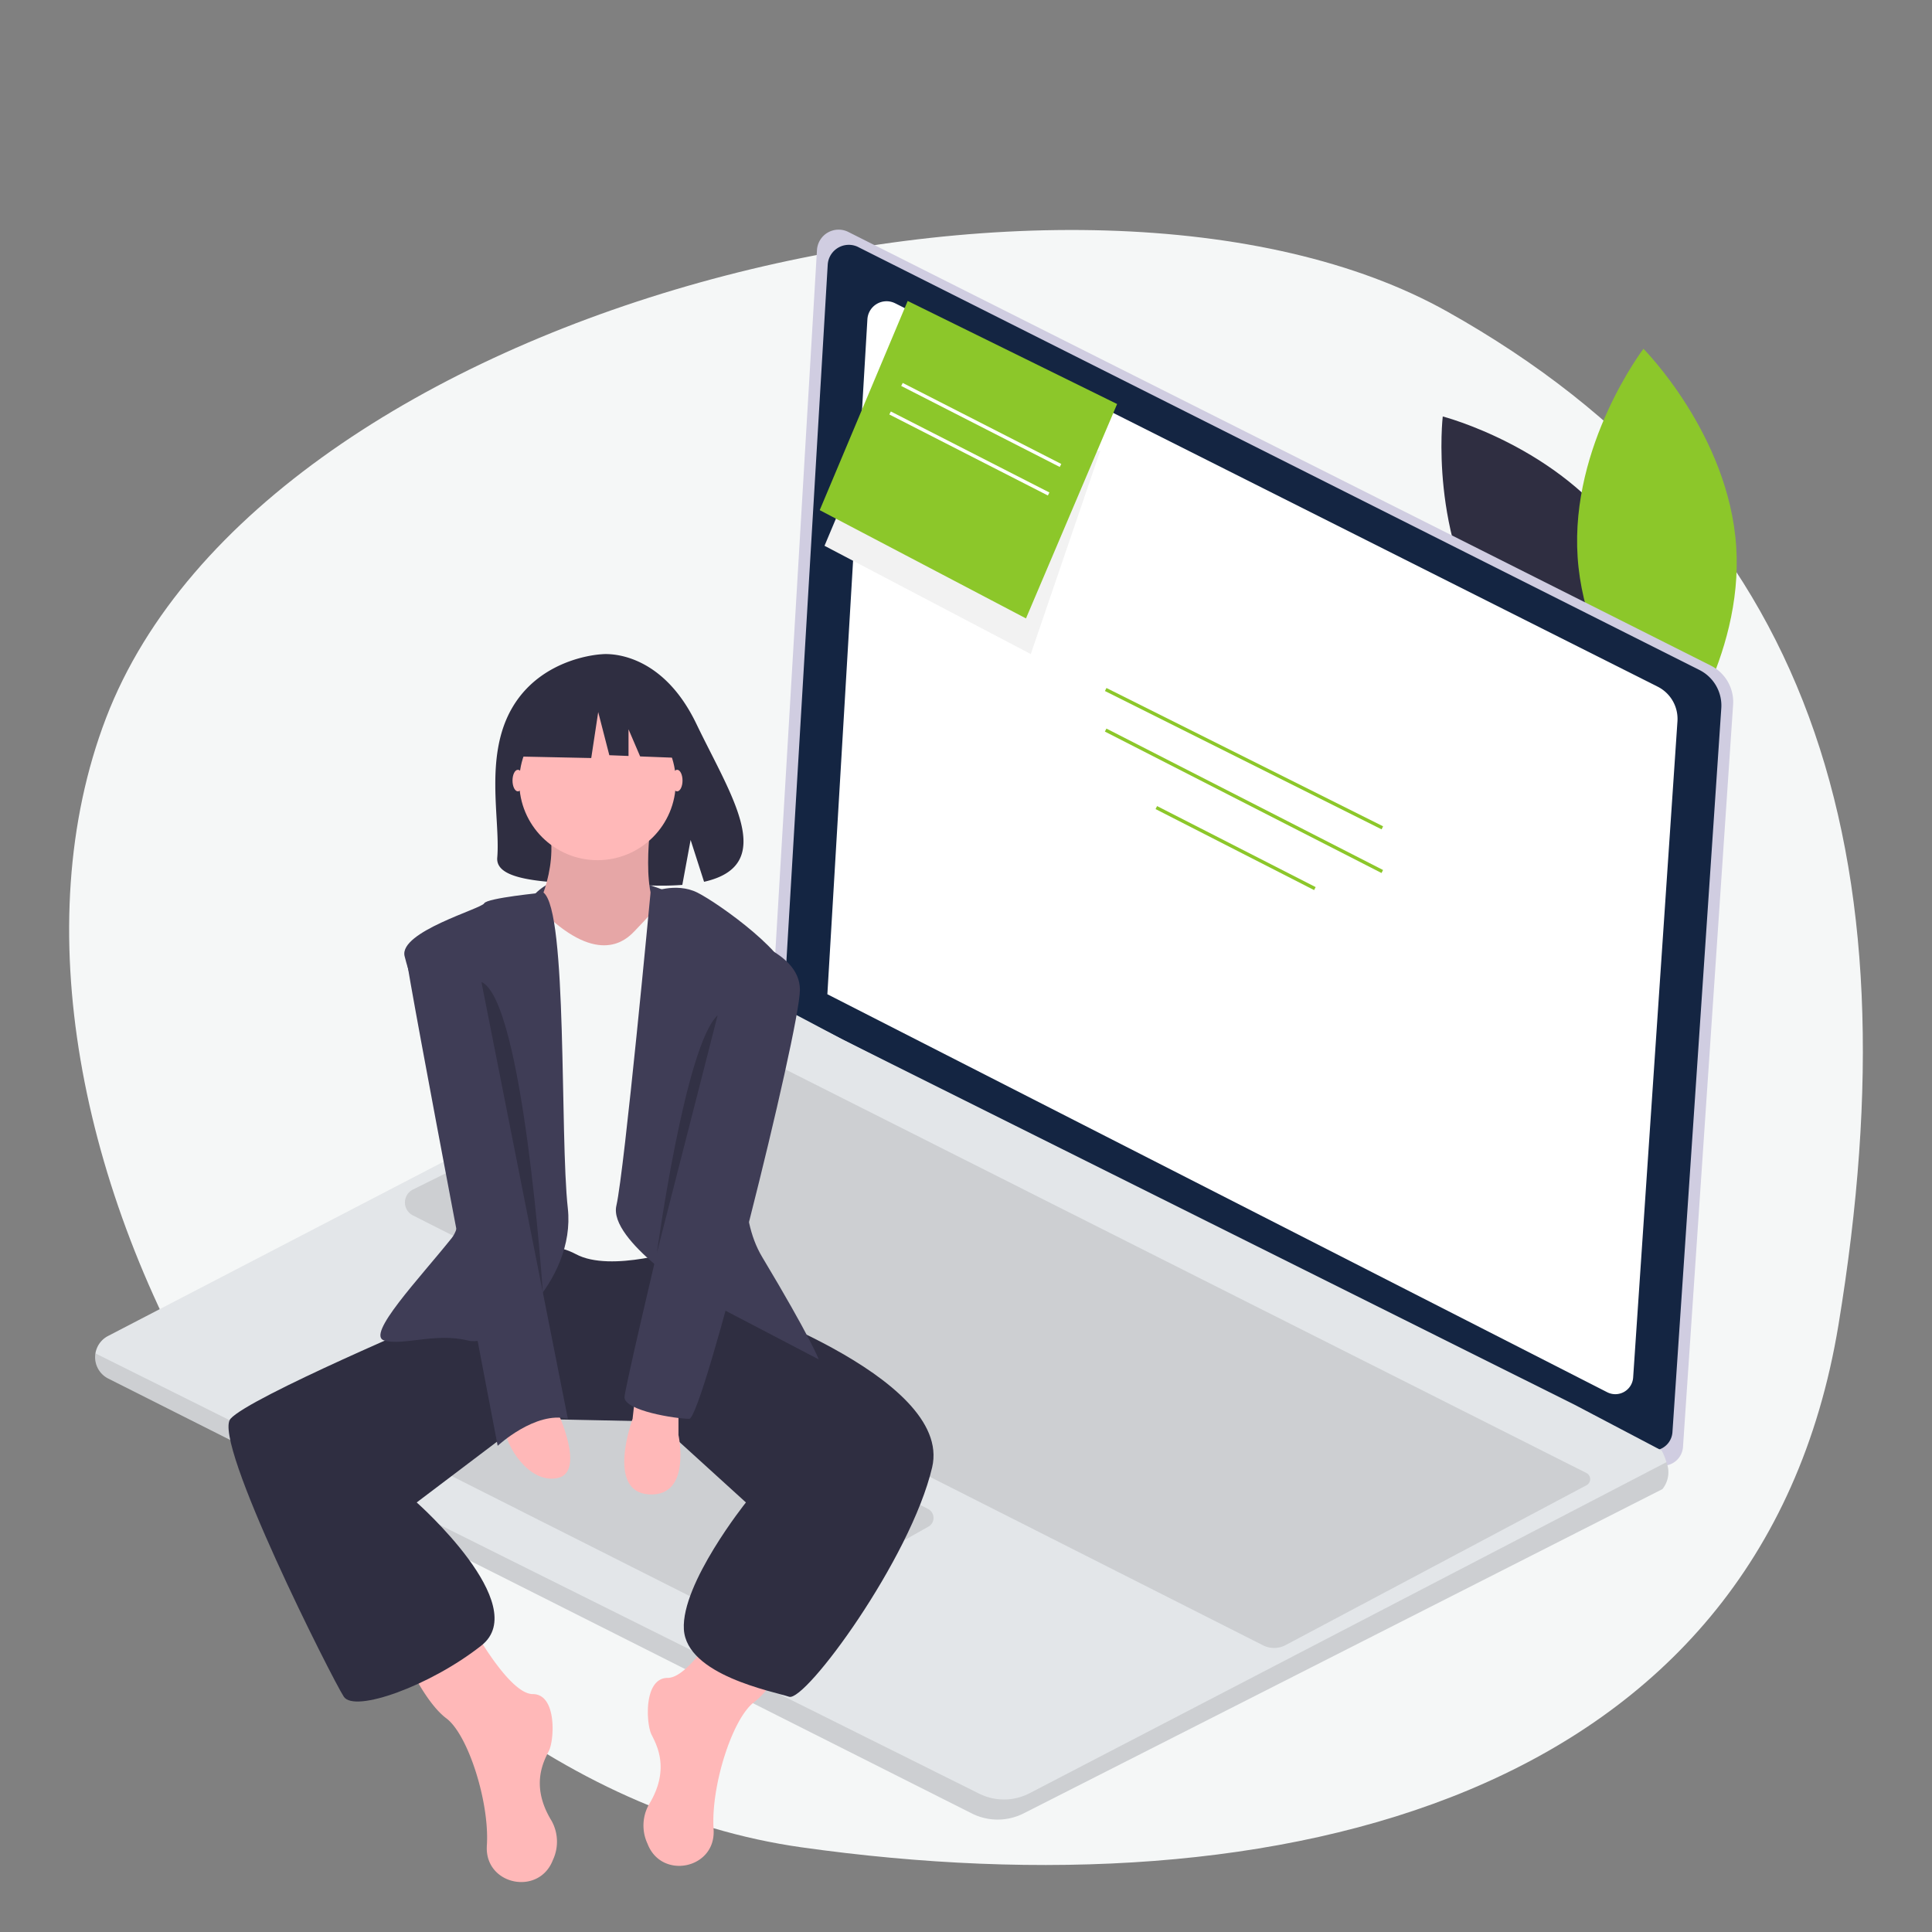 <?xml version="1.0" encoding="UTF-8"?>
<svg xmlns="http://www.w3.org/2000/svg" width="256" height="256" viewBox="0 0 256 256">
  <rect x="0" y="0" width="256" height="256" fill="#808080" stroke="none"/>
  <g id="Visitors" transform="translate(-16.302 34.428)">
    <rect id="Rectangle_7562" data-name="Rectangle 7562" width="256" height="256" transform="translate(16.302 -34.428)" fill="none"></rect>
    <path id="Path_71071" data-name="Path 71071" d="M-7873.293-17007.717c63.261,8.916,127.024-6.229,137.408-69.232s-3.579-107.176-51.836-134.26-156.663-1.135-177.72,53.848S-7936.554-17016.633-7873.293-17007.717Z" transform="translate(7995.796 17218.068)" fill="#f5f7f7"></path>
    <path id="Path_36295" data-name="Path 36295" d="M342.065,88.861c8.416,12.28,6.554,28.187,6.554,28.187s-15.508-4-23.925-16.282S318.14,72.58,318.14,72.58,333.649,76.582,342.065,88.861Z" transform="translate(-110.665 -51.823)" fill="#2f2e41"></path>
    <path id="Path_36296" data-name="Path 36296" d="M339.365,89.532c.985,14.855,12.29,26.2,12.29,26.2s9.708-12.739,8.723-27.593-12.29-26.2-12.29-26.2S338.38,74.678,339.365,89.532Z" transform="translate(-114.02 -50.149)" fill="#8cc72a"></path>
    <path id="Path_36297" data-name="Path 36297" d="M222.812,43.512l114.269,57.45a5.4,5.4,0,0,1,2.964,5.192l-6.639,98.34a2.677,2.677,0,0,1-3.879,2.209L212.652,147.056l6-101.146a2.874,2.874,0,0,1,4.159-2.4Z" transform="translate(-94.097 -47.202)" fill="#d0cde1"></path>
    <path id="Path_36298" data-name="Path 36298" d="M224.419,45.892,335.881,101.93a5.271,5.271,0,0,1,2.891,5.064L332.3,202.919a2.611,2.611,0,0,1-3.784,2.155l-114-58.182,5.853-98.662a2.8,2.8,0,0,1,4.057-2.338Z" transform="translate(-94.39 -47.578)" fill="#142542"></path>
    <path id="Path_36299" data-name="Path 36299" d="M230.389,54.73l101.037,50.8a4.778,4.778,0,0,1,2.621,4.59l-5.87,86.953a2.367,2.367,0,0,1-3.43,1.953l-103.341-52.74,5.305-89.434a2.541,2.541,0,0,1,3.678-2.12Z" transform="translate(-95.474 -48.972)" fill="#fff"></path>
    <path id="Path_36300" data-name="Path 36300" d="M108.022,214.673l114.415,57.621a7.618,7.618,0,0,0,6.862-.009l84.641-42.966a3.552,3.552,0,0,0,.536-3.568,7.949,7.949,0,0,0-.626-1.542l-11.534-6.067-96.975-48.385-5.794-3.076a10.728,10.728,0,0,0-9.965-.04l-81.6,42.385a3.168,3.168,0,0,0,.036,5.646Z" transform="translate(-77.363 -66.43)" fill="#e3e6e9"></path>
    <path id="Path_36301" data-name="Path 36301" d="M108.022,223.241l114.415,57.621a7.618,7.618,0,0,0,6.862-.009l84.641-42.966a3.552,3.552,0,0,0,.536-3.568l-84.388,43.863a7.361,7.361,0,0,1-6.678.057L106.314,219.9A3.155,3.155,0,0,0,108.022,223.241Z" transform="translate(-77.362 -74.999)" opacity="0.1"></path>
    <path id="Path_36302" data-name="Path 36302" d="M225.241,240.752l-37.053-18.724a5.207,5.207,0,0,0-4.8.055l-21.495,11.484a1.538,1.538,0,0,0,.032,2.729l37.78,19.051a4.279,4.279,0,0,0,4.027-.093L225.311,243.1a1.324,1.324,0,0,0-.07-2.344Z" transform="translate(-85.984 -75.245)" opacity="0.1"></path>
    <path id="Path_36303" data-name="Path 36303" d="M311.548,229.641l-39.873,21.182a3.243,3.243,0,0,1-2.985.03L156.033,193.882a1.916,1.916,0,0,1,.015-3.427l38.937-19.272a4.222,4.222,0,0,1,3.773.013l112.774,56.821a.914.914,0,0,1,.018,1.623Z" transform="translate(-85.025 -67.266)" opacity="0.1"></path>
    <rect id="Rectangle_7419" data-name="Rectangle 7419" width="0.447" height="40.985" transform="translate(162.712 57.135) rotate(-63.435)" fill="#8cc72a"></rect>
    <rect id="Rectangle_7420" data-name="Rectangle 7420" width="0.447" height="41.187" transform="matrix(0.455, -0.89, 0.89, 0.455, 162.705, 62.51)" fill="#8cc72a"></rect>
    <rect id="Rectangle_7421" data-name="Rectangle 7421" width="0.447" height="23.593" transform="translate(169.419 72.779) rotate(-62.935)" fill="#8cc72a"></rect>
    <g id="Group_41210" data-name="Group 41210" transform="translate(46.581 52.238)">
      <path id="Path_36304" data-name="Path 36304" d="M138.9,160.624s-11.8-5.142-17.343.29S136.393,164.558,138.9,160.624Z" transform="translate(-80.883 -129.199)" fill="#3f3d56"></path>
      <path id="Path_36305" data-name="Path 36305" d="M118.961,139.191c3.966-6.7,11.811-7.013,11.811-7.013s7.645-.978,12.549,9.227c4.571,9.512,10.88,18.7,1.016,20.923l-1.782-5.546-1.1,5.959a38.593,38.593,0,0,1-4.221.072c-10.564-.341-20.624.1-20.3-3.691C117.362,154.083,115.146,145.638,118.961,139.191Z" transform="translate(-81.324 -132.152)" fill="#2f2e41"></path>
      <path id="Path_36306" data-name="Path 36306" d="M114.609,247.679s5.006,9.3,8.224,9.3,2.861,6.079,2.146,7.509-2.5,4.649.358,9.3a5.7,5.7,0,0,1,.165,5.175c-1.837,4.79-8.984,3.339-8.756-1.786q0-.085.009-.171c.358-5.721-2.5-14.661-5.364-16.806s-5.364-7.867-5.364-7.867Z" transform="translate(-82.52 -119.171)" fill="#ffb8b8"></path>
      <path id="Path_36307" data-name="Path 36307" d="M145.757,245.75s-5.006,9.3-8.224,9.3-2.861,6.079-2.145,7.509,2.5,4.648-.358,9.3a5.7,5.7,0,0,0-.165,5.175c1.837,4.79,8.984,3.339,8.756-1.786q0-.085-.009-.171c-.358-5.721,2.5-14.661,5.364-16.806s5.364-7.867,5.364-7.867Z" transform="translate(-79.34 -119.387)" fill="#ffb8b8"></path>
      <path id="Path_36308" data-name="Path 36308" d="M147.378,205l2.145,4.649s31.467,10.37,28.607,22.528-16.806,31.11-18.952,30.395-13.588-2.861-13.946-8.94,8.224-16.806,8.224-16.806l-11.8-10.728-17.171-.358-14.654,11.085s15.376,13.588,8.582,18.952-16.806,8.94-18.237,6.794S82.656,228.6,85.159,225.74s27.892-13.588,27.892-13.588l6.794-9.655,26.461-1.43Z" transform="translate(-84.895 -124.409)" fill="#2f2e41"></path>
      <path id="Path_36309" data-name="Path 36309" d="M136.833,151.835s-1.788,11.8,1.788,13.231-7.152,7.509-7.152,7.509h-6.079l-3.933-8.224s3.576-6.437,1.43-12.515S136.833,151.835,136.833,151.835Z" transform="translate(-80.786 -130.245)" fill="#ffb8b8"></path>
      <path id="Path_36310" data-name="Path 36310" d="M136.833,151.835s-1.788,11.8,1.788,13.231-7.152,7.509-7.152,7.509h-6.079l-3.933-8.224s3.576-6.437,1.43-12.515S136.833,151.835,136.833,151.835Z" transform="translate(-80.786 -130.245)" opacity="0.1"></path>
      <path id="Path_36311" data-name="Path 36311" d="M139.842,160.563s-3.933,4.291-4.649,5.006-3.933,4.649-10.728-1.073-7.509,1.073-7.509,1.073v42.91s5.721-2.5,10.37,0,14.3-.715,14.3-.715l1.788-44.34Z" transform="translate(-81.292 -128.96)" fill="#f5f7f7"></path>
      <path id="Path_36312" data-name="Path 36312" d="M135.633,160.627s3.342-1.43,6.2,0,12.873,8.582,12.158,11.8-10.012,25.746-3.576,36.474,7.509,13.588,7.509,13.588l-15.734-8.224s-12.158-7.509-11.085-12.158S135.633,160.627,135.633,160.627Z" transform="translate(-79.71 -129.022)" fill="#3f3d56"></path>
      <path id="Path_36313" data-name="Path 36313" d="M124.6,160.563s-7.505.715-7.863,1.43-11.264,3.755-10.549,6.973,10.549,32,6.258,37.368-11.443,12.873-8.94,13.588,6.794-1.073,11.085,0,14.3-7.867,13.231-17.522S127.815,163.066,124.6,160.563Z" transform="translate(-82.862 -128.96)" fill="#3f3d56"></path>
      <path id="Path_36314" data-name="Path 36314" d="M139.22,222.142v3.576s1.788,8.224-3.933,7.867-2.146-10.012-2.146-10.012l.358-3.218Z" transform="translate(-79.598 -122.24)" fill="#ffb8b8"></path>
      <path id="Path_36315" data-name="Path 36315" d="M124.715,222.283s3.933,8.224,0,8.94-6.794-4.649-6.794-6.079S124.715,222.283,124.715,222.283Z" transform="translate(-81.184 -122.024)" fill="#ffb8b8"></path>
      <ellipse id="Ellipse_600" data-name="Ellipse 600" cx="0.715" cy="1.43" rx="0.715" ry="1.43" transform="translate(37.631 15.333)" fill="#ffb8b8"></ellipse>
      <ellipse id="Ellipse_601" data-name="Ellipse 601" cx="0.715" cy="1.43" rx="0.715" ry="1.43" transform="translate(58.729 15.333)" fill="#ffb8b8"></ellipse>
      <path id="Path_36316" data-name="Path 36316" d="M114.61,164.742s-8.94,0-8.582,3.576,12.158,65.08,12.158,65.08,5.006-4.649,9.3-3.576Z" transform="translate(-82.521 -128.489)" fill="#3f3d56"></path>
      <path id="Path_36317" data-name="Path 36317" d="M146.369,165.706s8.94,1.788,8.94,7.152-12.873,56.856-14.661,56.856-8.582-1.073-8.582-2.861S146.369,165.706,146.369,165.706Z" transform="translate(-79.595 -128.381)" fill="#3f3d56"></path>
      <path id="Path_36318" data-name="Path 36318" d="M143.969,175.189l-8.046,31.464S139.678,179.122,143.969,175.189Z" transform="translate(-79.161 -127.315)" opacity="0.2"></path>
      <path id="Path_36319" data-name="Path 36319" d="M115.023,171.215l8.137,41.138S120.559,173.588,115.023,171.215Z" transform="translate(-81.51 -127.761)" opacity="0.2"></path>
      <circle id="Ellipse_602" data-name="Ellipse 602" cx="10.37" cy="10.37" r="10.37" transform="translate(38.526 6.572)" fill="#ffb8b8"></circle>
      <path id="Path_36320" data-name="Path 36320" d="M35.449,95.107l7.751-4.06,10.7,1.661,2.214,9.781-5.513-.212-1.54-3.594v3.534l-2.544-.1L45.045,96.4l-.923,6.09L35.08,102.3Z" transform="translate(3.942 -88.713)" fill="#2f2e41"></path>
    </g>
    <path id="Path_36321" data-name="Path 36321" d="M139.3,39.66l-3.238,7.7,27.331,14.346L172.6,34.762" transform="translate(-10.508 -9.468)" fill="#f2f2f2"></path>
    <path id="Path_36322" data-name="Path 36322" d="M162.641,53.278l12.074-28.409-27.75-13.655L135.311,38.932Z" transform="translate(-10.391 -5.763)" fill="#8cc72a"></path>
    <rect id="Rectangle_7422" data-name="Rectangle 7422" width="0.447" height="23.593" transform="translate(135.716 16.712) rotate(-62.935)" fill="#fff"></rect>
    <rect id="Rectangle_7423" data-name="Rectangle 7423" width="0.447" height="23.593" transform="translate(134.141 20.492) rotate(-62.935)" fill="#fff"></rect>
  </g>
</svg>
